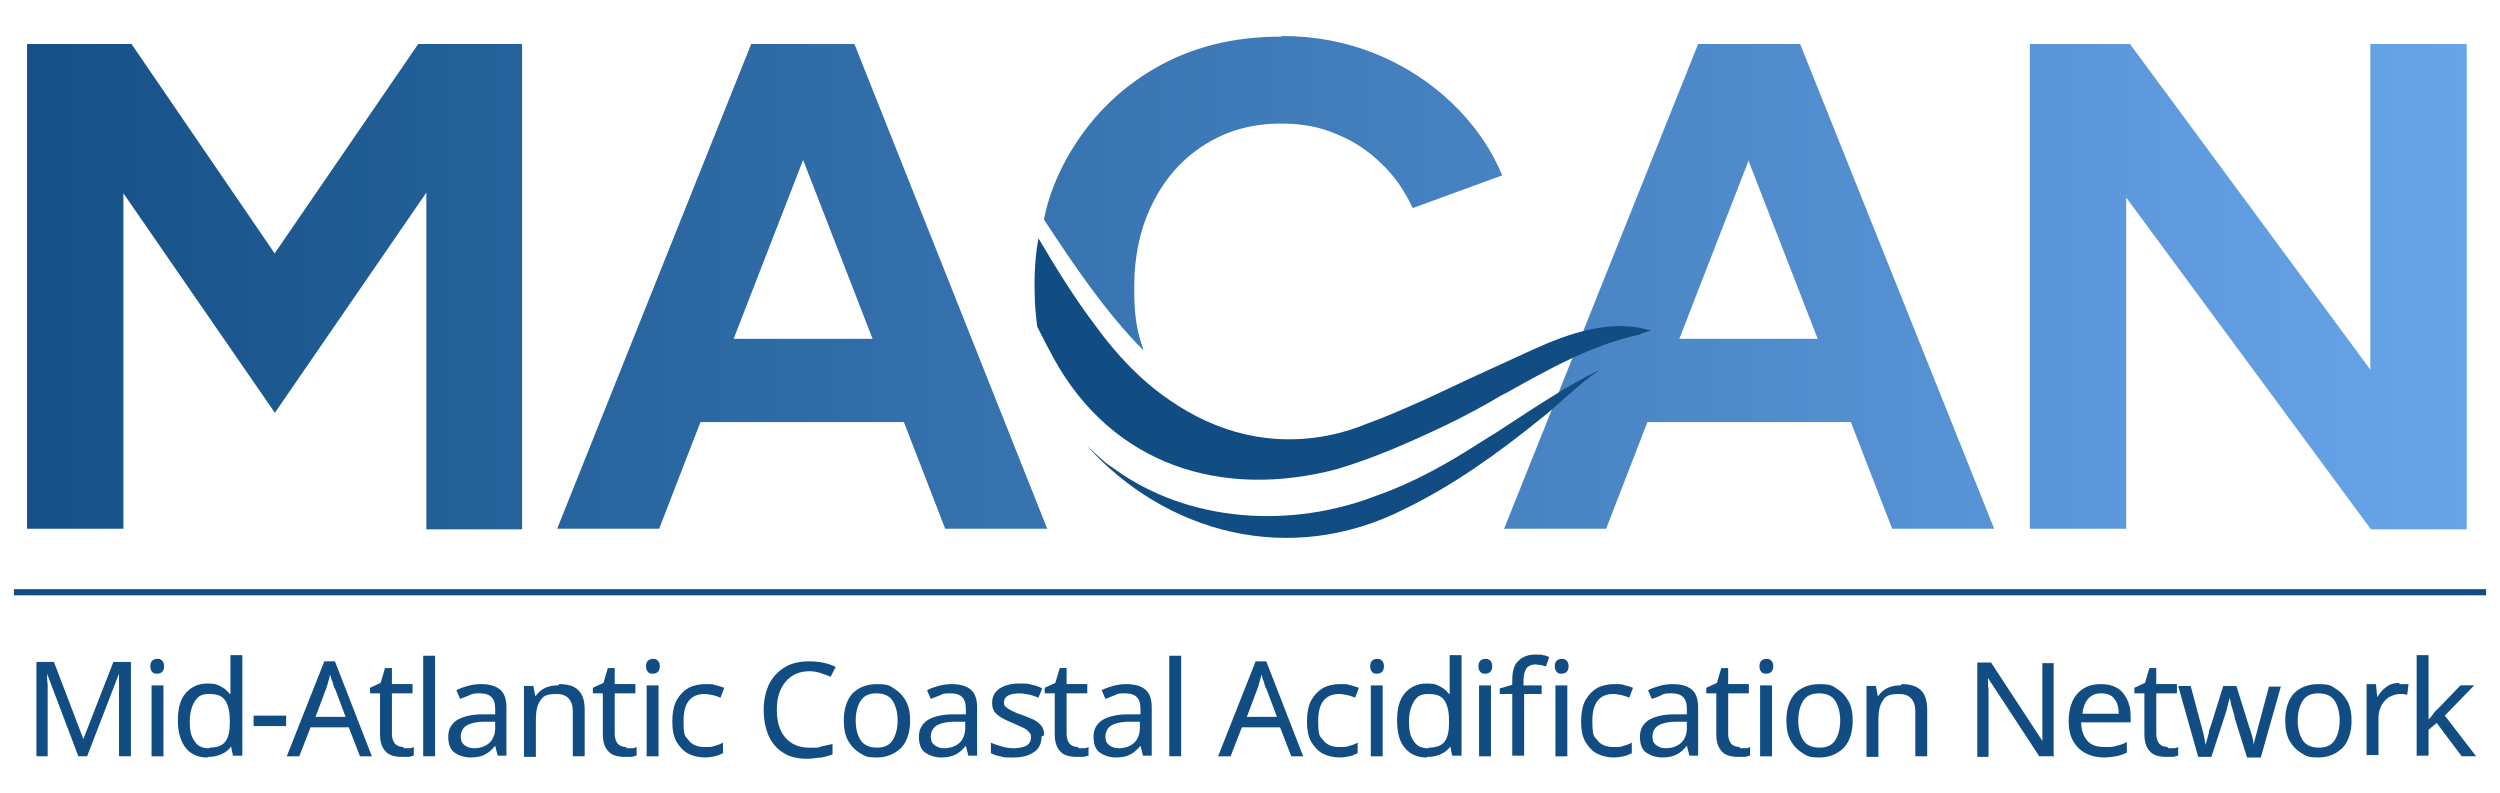 <svg width="230" height="73" viewBox="0 0 230 73" fill="none" xmlns="http://www.w3.org/2000/svg">
<g id="MACAN-FinalLogo_Stacked-FullColorGradient 1">
<path id="Vector" d="M7.208 69.579L4.328 61.976C4.328 62.203 4.328 62.544 4.386 62.998C4.386 63.452 4.386 63.849 4.386 64.303V69.579H3.35V60.898H4.962L7.668 67.99L10.432 60.898H12.044V69.579H10.95V64.246C10.95 63.849 10.95 63.395 10.95 62.998C10.95 62.6 10.95 62.26 10.95 61.976L8.014 69.579H7.092H7.208Z" fill="#114D82"/>
<path id="Vector_2" d="M14.463 60.617C14.636 60.617 14.751 60.617 14.924 60.787C15.039 60.901 15.096 61.071 15.096 61.298C15.096 61.525 15.039 61.695 14.924 61.809C14.809 61.922 14.636 61.979 14.463 61.979C14.29 61.979 14.117 61.979 14.002 61.809C13.887 61.695 13.83 61.525 13.83 61.298C13.83 61.071 13.887 60.901 14.002 60.787C14.117 60.674 14.29 60.617 14.463 60.617ZM15.039 63.057V69.581H13.945V63.057H15.039Z" fill="#114D82"/>
<path id="Vector_3" d="M19.069 69.692C18.263 69.692 17.572 69.408 17.111 68.841C16.651 68.273 16.363 67.422 16.363 66.287C16.363 65.153 16.593 64.302 17.111 63.734C17.63 63.167 18.263 62.883 19.069 62.883C19.875 62.883 19.99 62.997 20.336 63.167C20.681 63.337 20.912 63.564 21.142 63.848H21.2C21.2 63.734 21.2 63.564 21.2 63.394C21.2 63.167 21.2 62.997 21.2 62.883V60.273H22.294V69.521H21.43L21.257 68.67C21.084 68.954 20.797 69.181 20.451 69.351C20.106 69.521 19.703 69.635 19.184 69.635L19.069 69.692ZM19.242 68.784C19.933 68.784 20.451 68.614 20.739 68.216C21.027 67.819 21.142 67.252 21.142 66.514V66.344C21.142 65.55 21.027 64.926 20.739 64.472C20.451 64.018 19.99 63.848 19.242 63.848C18.493 63.848 18.205 64.075 17.918 64.529C17.63 64.983 17.457 65.607 17.457 66.401C17.457 67.195 17.572 67.763 17.918 68.216C18.205 68.67 18.666 68.841 19.242 68.841V68.784Z" fill="#114D82"/>
<path id="Vector_4" d="M23.331 66.8V65.836H26.325V66.8H23.331Z" fill="#114D82"/>
<path id="Vector_5" d="M33.119 69.581L32.083 66.914H28.57L27.534 69.581H26.382L29.837 60.844H30.816L34.213 69.581H33.062H33.119ZM30.759 63.283C30.759 63.227 30.701 63.113 30.643 62.943C30.643 62.773 30.528 62.602 30.471 62.432C30.471 62.262 30.355 62.092 30.355 62.035C30.355 62.262 30.24 62.546 30.183 62.773C30.125 63 30.067 63.227 30.01 63.34L29.031 65.95H31.795L30.816 63.34L30.759 63.283Z" fill="#114D82"/>
<path id="Vector_6" d="M37.15 68.837C37.323 68.837 37.495 68.837 37.668 68.837C37.841 68.837 37.956 68.78 38.071 68.723V69.517C37.956 69.517 37.783 69.631 37.553 69.631C37.323 69.631 37.15 69.631 36.92 69.631C36.574 69.631 36.229 69.574 35.941 69.461C35.653 69.347 35.422 69.12 35.25 68.837C35.077 68.553 34.962 68.156 34.962 67.588V63.787H34.041V63.276L35.019 62.823L35.422 61.461H36.056V62.936H37.956V63.787H36.056V67.532C36.056 67.929 36.171 68.212 36.344 68.439C36.517 68.61 36.804 68.723 37.092 68.723L37.15 68.837Z" fill="#114D82"/>
<path id="Vector_7" d="M40.029 69.576H38.935V60.328H40.029V69.576Z" fill="#114D82"/>
<path id="Vector_8" d="M44.233 62.938C45.039 62.938 45.614 63.108 46.017 63.448C46.421 63.788 46.593 64.356 46.593 65.093V69.519H45.787L45.557 68.611C45.269 68.951 44.981 69.235 44.636 69.405C44.348 69.576 43.887 69.689 43.311 69.689C42.735 69.689 42.217 69.519 41.814 69.235C41.411 68.951 41.238 68.441 41.238 67.76C41.238 67.079 41.526 66.625 41.987 66.285C42.505 65.945 43.311 65.718 44.405 65.718H45.557V65.264C45.557 64.696 45.442 64.356 45.211 64.129C44.981 63.902 44.636 63.788 44.175 63.788C43.714 63.788 43.484 63.788 43.196 63.959C42.908 64.072 42.62 64.186 42.332 64.299L41.987 63.505C42.275 63.335 42.62 63.221 43.023 63.108C43.426 62.994 43.829 62.938 44.233 62.938ZM44.578 66.398C43.772 66.398 43.196 66.569 42.851 66.796C42.563 67.022 42.39 67.363 42.39 67.76C42.39 68.157 42.505 68.384 42.735 68.554C42.966 68.725 43.254 68.838 43.599 68.838C44.175 68.838 44.636 68.668 44.981 68.384C45.327 68.1 45.557 67.59 45.557 66.966V66.398H44.578Z" fill="#114D82"/>
<path id="Vector_9" d="M51.43 62.938C52.236 62.938 52.812 63.108 53.215 63.505C53.618 63.902 53.791 64.469 53.791 65.32V69.576H52.697V65.434C52.697 64.413 52.179 63.845 51.2 63.845C50.221 63.845 49.933 64.072 49.703 64.469C49.415 64.867 49.3 65.434 49.3 66.228V69.632H48.206V63.108H49.069L49.242 64.016H49.3C49.53 63.675 49.818 63.448 50.163 63.278C50.566 63.108 50.912 63.051 51.373 63.051L51.43 62.938Z" fill="#114D82"/>
<path id="Vector_10" d="M57.649 68.837C57.822 68.837 57.994 68.837 58.167 68.837C58.34 68.837 58.455 68.78 58.57 68.723V69.517C58.455 69.517 58.282 69.631 58.052 69.631C57.822 69.631 57.649 69.631 57.419 69.631C57.073 69.631 56.728 69.574 56.44 69.461C56.152 69.347 55.922 69.12 55.749 68.837C55.576 68.553 55.461 68.156 55.461 67.588V63.787H54.54V63.276L55.518 62.823L55.922 61.461H56.555V62.936H58.455V63.787H56.555V67.532C56.555 67.929 56.67 68.212 56.843 68.439C57.016 68.61 57.303 68.723 57.591 68.723L57.649 68.837Z" fill="#114D82"/>
<path id="Vector_11" d="M60.068 60.617C60.24 60.617 60.355 60.617 60.528 60.787C60.643 60.901 60.701 61.071 60.701 61.298C60.701 61.525 60.643 61.695 60.528 61.809C60.413 61.922 60.24 61.979 60.068 61.979C59.895 61.979 59.722 61.979 59.607 61.809C59.492 61.695 59.434 61.525 59.434 61.298C59.434 61.071 59.492 60.901 59.607 60.787C59.722 60.674 59.895 60.617 60.068 60.617ZM60.586 63.057V69.581H59.492V63.057H60.586Z" fill="#114D82"/>
<path id="Vector_12" d="M64.904 69.689C64.329 69.689 63.81 69.576 63.35 69.349C62.889 69.122 62.544 68.725 62.256 68.271C61.968 67.76 61.852 67.136 61.852 66.398C61.852 65.661 61.968 64.923 62.256 64.413C62.544 63.902 62.889 63.562 63.35 63.278C63.81 63.051 64.329 62.938 64.904 62.938C65.48 62.938 65.595 62.938 65.883 63.051C66.171 63.108 66.459 63.221 66.632 63.278L66.286 64.186C66.114 64.129 65.883 64.016 65.595 63.959C65.307 63.902 65.077 63.845 64.847 63.845C63.522 63.845 62.889 64.696 62.889 66.285C62.889 67.874 63.062 67.703 63.35 68.1C63.638 68.498 64.156 68.725 64.789 68.725C65.423 68.725 65.48 68.725 65.768 68.611C66.056 68.554 66.286 68.441 66.517 68.327V69.292C66.286 69.405 66.056 69.519 65.768 69.576C65.48 69.632 65.192 69.689 64.789 69.689H64.904Z" fill="#114D82"/>
<path id="Vector_13" d="M74.52 61.752C73.599 61.752 72.85 62.035 72.275 62.716C71.756 63.34 71.469 64.191 71.469 65.269C71.469 66.347 71.699 67.198 72.217 67.822C72.735 68.446 73.484 68.787 74.463 68.787C75.442 68.787 75.211 68.787 75.557 68.673C75.902 68.617 76.248 68.503 76.593 68.446V69.411C76.248 69.524 75.902 69.638 75.557 69.695C75.211 69.695 74.808 69.808 74.29 69.808C73.369 69.808 72.62 69.638 72.044 69.241C71.469 68.9 71.008 68.333 70.72 67.709C70.432 67.028 70.259 66.234 70.259 65.326C70.259 64.418 70.432 63.681 70.72 63C71.065 62.319 71.526 61.808 72.159 61.411C72.793 61.014 73.541 60.844 74.463 60.844C75.384 60.844 76.19 61.014 76.881 61.354L76.421 62.262C76.133 62.149 75.845 62.035 75.499 61.922C75.154 61.808 74.808 61.752 74.405 61.752H74.52Z" fill="#114D82"/>
<path id="Vector_14" d="M83.734 66.285C83.734 67.363 83.446 68.214 82.927 68.781C82.352 69.349 81.603 69.689 80.682 69.689C79.76 69.689 79.588 69.576 79.127 69.292C78.666 69.008 78.321 68.668 78.033 68.157C77.745 67.647 77.63 67.022 77.63 66.285C77.63 65.207 77.918 64.356 78.436 63.788C79.012 63.221 79.76 62.938 80.682 62.938C81.603 62.938 81.833 63.051 82.236 63.335C82.697 63.618 83.043 63.959 83.33 64.469C83.618 64.98 83.734 65.604 83.734 66.285ZM78.724 66.285C78.724 67.079 78.897 67.647 79.185 68.1C79.472 68.554 79.991 68.781 80.682 68.781C81.373 68.781 81.833 68.554 82.121 68.1C82.409 67.647 82.582 67.022 82.582 66.285C82.582 65.547 82.409 64.923 82.121 64.469C81.833 64.016 81.315 63.788 80.624 63.788C79.933 63.788 79.472 64.016 79.185 64.469C78.897 64.923 78.724 65.491 78.724 66.285Z" fill="#114D82"/>
<path id="Vector_15" d="M87.534 62.938C88.34 62.938 88.916 63.108 89.319 63.448C89.722 63.788 89.895 64.356 89.895 65.093V69.519H89.088L88.858 68.611C88.57 68.951 88.282 69.235 87.937 69.405C87.591 69.576 87.188 69.689 86.612 69.689C86.037 69.689 85.518 69.519 85.115 69.235C84.712 68.951 84.54 68.441 84.54 67.76C84.54 67.079 84.828 66.625 85.288 66.285C85.806 65.945 86.612 65.718 87.707 65.718H88.858V65.264C88.858 64.696 88.743 64.356 88.513 64.129C88.282 63.902 87.937 63.788 87.476 63.788C87.016 63.788 86.785 63.788 86.497 63.959C86.209 64.072 85.921 64.186 85.634 64.299L85.288 63.505C85.576 63.335 85.921 63.221 86.325 63.108C86.728 62.994 87.131 62.938 87.534 62.938ZM87.822 66.398C87.016 66.398 86.44 66.569 86.094 66.796C85.806 67.022 85.634 67.363 85.634 67.76C85.634 68.157 85.749 68.384 85.979 68.554C86.209 68.725 86.497 68.838 86.843 68.838C87.419 68.838 87.879 68.668 88.225 68.384C88.57 68.1 88.801 67.59 88.801 66.966V66.398H87.822Z" fill="#114D82"/>
<path id="Vector_16" d="M95.825 67.762C95.825 68.386 95.595 68.897 95.134 69.18C94.674 69.521 94.04 69.691 93.234 69.691C92.428 69.691 92.37 69.691 92.025 69.578C91.679 69.521 91.391 69.407 91.161 69.294V68.329C91.449 68.443 91.737 68.556 92.14 68.67C92.543 68.783 92.889 68.84 93.292 68.84C93.695 68.84 94.27 68.727 94.501 68.556C94.731 68.386 94.846 68.159 94.846 67.876C94.846 67.592 94.846 67.592 94.731 67.422C94.616 67.308 94.501 67.138 94.27 67.025C94.04 66.911 93.695 66.741 93.292 66.571C92.889 66.4 92.486 66.23 92.198 66.06C91.91 65.89 91.679 65.72 91.507 65.493C91.334 65.266 91.276 64.982 91.276 64.642C91.276 64.074 91.507 63.677 91.967 63.337C92.428 63.053 93.004 62.883 93.752 62.883C94.501 62.883 94.558 62.883 94.904 62.996C95.249 63.053 95.595 63.166 95.883 63.337L95.537 64.188C95.249 64.074 94.962 63.961 94.674 63.904C94.386 63.847 94.04 63.791 93.752 63.791C93.464 63.791 92.946 63.847 92.716 64.017C92.486 64.131 92.37 64.358 92.37 64.585C92.37 64.812 92.37 64.925 92.543 65.039C92.658 65.152 92.831 65.266 93.061 65.379C93.292 65.493 93.637 65.663 94.04 65.776C94.443 65.947 94.789 66.06 95.134 66.23C95.422 66.4 95.653 66.571 95.825 66.797C95.998 67.025 96.056 67.308 96.056 67.649L95.825 67.762Z" fill="#114D82"/>
<path id="Vector_17" d="M99.223 68.837C99.395 68.837 99.568 68.837 99.741 68.837C99.914 68.837 100.029 68.78 100.144 68.723V69.517C100.029 69.517 99.856 69.631 99.626 69.631C99.395 69.631 99.223 69.631 98.992 69.631C98.647 69.631 98.301 69.574 98.013 69.461C97.726 69.347 97.495 69.12 97.323 68.837C97.15 68.553 97.035 68.156 97.035 67.588V63.787H96.113V63.276L97.092 62.823L97.495 61.461H98.129V62.936H100.029V63.787H98.129V67.532C98.129 67.929 98.244 68.212 98.416 68.439C98.589 68.61 98.877 68.723 99.165 68.723L99.223 68.837Z" fill="#114D82"/>
<path id="Vector_18" d="M103.599 62.938C104.405 62.938 104.981 63.108 105.384 63.448C105.787 63.788 105.96 64.356 105.96 65.093V69.519H105.153L104.923 68.611C104.635 68.951 104.347 69.235 104.002 69.405C103.714 69.576 103.253 69.689 102.677 69.689C102.102 69.689 101.583 69.519 101.18 69.235C100.777 68.951 100.604 68.441 100.604 67.76C100.604 67.079 100.892 66.625 101.353 66.285C101.871 65.945 102.677 65.718 103.771 65.718H104.923V65.264C104.923 64.696 104.808 64.356 104.578 64.129C104.347 63.902 104.002 63.788 103.541 63.788C103.08 63.788 102.85 63.788 102.562 63.959C102.274 64.072 101.986 64.186 101.699 64.299L101.353 63.505C101.641 63.335 101.986 63.221 102.39 63.108C102.793 62.994 103.196 62.938 103.599 62.938ZM103.887 66.398C103.08 66.398 102.505 66.569 102.159 66.796C101.871 67.022 101.699 67.363 101.699 67.76C101.699 68.157 101.814 68.384 102.044 68.554C102.274 68.725 102.562 68.838 102.908 68.838C103.484 68.838 103.944 68.668 104.29 68.384C104.635 68.1 104.866 67.59 104.866 66.966V66.398H103.887Z" fill="#114D82"/>
<path id="Vector_19" d="M108.666 69.576H107.572V60.328H108.666V69.576Z" fill="#114D82"/>
<path id="Vector_20" d="M118.8 69.581L117.764 66.914H114.251L113.215 69.581H112.063L115.518 60.844H116.497L119.894 69.581H118.743H118.8ZM116.439 63.283C116.439 63.227 116.382 63.113 116.324 62.943C116.324 62.773 116.209 62.602 116.152 62.432C116.152 62.262 116.036 62.092 116.036 62.035C116.036 62.262 115.921 62.546 115.864 62.773C115.806 63 115.748 63.227 115.691 63.34L114.712 65.95H117.476L116.497 63.34L116.439 63.283Z" fill="#114D82"/>
<path id="Vector_21" d="M123.292 69.689C122.716 69.689 122.198 69.576 121.737 69.349C121.276 69.122 120.931 68.725 120.643 68.271C120.355 67.76 120.24 67.136 120.24 66.398C120.24 65.661 120.355 64.923 120.643 64.413C120.931 63.902 121.276 63.562 121.737 63.278C122.198 63.051 122.716 62.938 123.292 62.938C123.868 62.938 123.983 62.938 124.271 63.051C124.559 63.108 124.846 63.221 125.019 63.278L124.674 64.186C124.501 64.129 124.271 64.016 123.983 63.959C123.695 63.902 123.465 63.845 123.234 63.845C121.91 63.845 121.276 64.696 121.276 66.285C121.276 67.874 121.449 67.703 121.737 68.1C122.025 68.498 122.543 68.725 123.177 68.725C123.81 68.725 123.868 68.725 124.156 68.611C124.443 68.554 124.674 68.441 124.904 68.327V69.292C124.674 69.405 124.443 69.519 124.156 69.576C123.868 69.632 123.58 69.689 123.177 69.689H123.292Z" fill="#114D82"/>
<path id="Vector_22" d="M126.689 60.617C126.862 60.617 126.977 60.617 127.15 60.787C127.265 60.901 127.322 61.071 127.322 61.298C127.322 61.525 127.265 61.695 127.15 61.809C127.035 61.922 126.862 61.979 126.689 61.979C126.516 61.979 126.344 61.979 126.228 61.809C126.113 61.695 126.056 61.525 126.056 61.298C126.056 61.071 126.113 60.901 126.228 60.787C126.344 60.674 126.516 60.617 126.689 60.617ZM127.207 63.057V69.581H126.113V63.057H127.207Z" fill="#114D82"/>
<path id="Vector_23" d="M131.238 69.692C130.432 69.692 129.741 69.408 129.28 68.841C128.762 68.273 128.532 67.422 128.532 66.287C128.532 65.153 128.762 64.302 129.28 63.734C129.799 63.167 130.432 62.883 131.238 62.883C132.044 62.883 132.159 62.997 132.505 63.167C132.85 63.337 133.081 63.564 133.311 63.848H133.369C133.369 63.734 133.369 63.564 133.369 63.394C133.369 63.167 133.369 62.997 133.369 62.883V60.273H134.463V69.521H133.599L133.426 68.67C133.253 68.954 132.966 69.181 132.62 69.351C132.275 69.521 131.871 69.635 131.353 69.635L131.238 69.692ZM131.411 68.784C132.102 68.784 132.62 68.614 132.908 68.216C133.196 67.819 133.311 67.252 133.311 66.514V66.344C133.311 65.55 133.196 64.926 132.908 64.472C132.62 64.018 132.159 63.848 131.411 63.848C130.662 63.848 130.374 64.075 130.086 64.529C129.799 64.983 129.626 65.607 129.626 66.401C129.626 67.195 129.741 67.763 130.086 68.216C130.374 68.67 130.835 68.841 131.411 68.841V68.784Z" fill="#114D82"/>
<path id="Vector_24" d="M136.651 60.617C136.823 60.617 136.939 60.617 137.111 60.787C137.227 60.901 137.284 61.071 137.284 61.298C137.284 61.525 137.227 61.695 137.111 61.809C136.996 61.922 136.823 61.979 136.651 61.979C136.478 61.979 136.305 61.979 136.19 61.809C136.075 61.695 136.017 61.525 136.017 61.298C136.017 61.071 136.075 60.901 136.19 60.787C136.305 60.674 136.478 60.617 136.651 60.617ZM137.169 63.057V69.581H136.075V63.057H137.169Z" fill="#114D82"/>
<path id="Vector_25" d="M141.891 63.85H140.221V69.523H139.127V63.85H137.975V63.339L139.127 62.999V62.602C139.127 61.751 139.299 61.127 139.703 60.786C140.106 60.389 140.624 60.219 141.257 60.219C141.891 60.219 141.775 60.219 141.948 60.276C142.179 60.276 142.351 60.389 142.524 60.446L142.236 61.297C142.121 61.297 141.948 61.24 141.775 61.183C141.603 61.183 141.43 61.127 141.257 61.127C140.912 61.127 140.624 61.24 140.451 61.467C140.278 61.694 140.163 62.091 140.163 62.602V63.056H141.833V63.907L141.891 63.85ZM143.676 60.616C143.848 60.616 143.964 60.616 144.136 60.786C144.251 60.9 144.309 61.07 144.309 61.297C144.309 61.524 144.251 61.694 144.136 61.807C144.021 61.921 143.848 61.977 143.676 61.977C143.503 61.977 143.33 61.977 143.215 61.807C143.1 61.694 143.042 61.524 143.042 61.297C143.042 61.07 143.1 60.9 143.215 60.786C143.33 60.673 143.503 60.616 143.676 60.616ZM144.194 63.056V69.58H143.1V63.056H144.194Z" fill="#114D82"/>
<path id="Vector_26" d="M148.513 69.689C147.937 69.689 147.418 69.576 146.958 69.349C146.497 69.122 146.152 68.725 145.864 68.271C145.576 67.76 145.461 67.136 145.461 66.398C145.461 65.661 145.576 64.923 145.864 64.413C146.152 63.902 146.497 63.562 146.958 63.278C147.418 63.051 147.937 62.938 148.513 62.938C149.088 62.938 149.203 62.938 149.491 63.051C149.779 63.108 150.067 63.221 150.24 63.278L149.894 64.186C149.722 64.129 149.491 64.016 149.203 63.959C148.916 63.902 148.685 63.845 148.455 63.845C147.131 63.845 146.497 64.696 146.497 66.285C146.497 67.874 146.67 67.703 146.958 68.1C147.246 68.498 147.764 68.725 148.397 68.725C149.031 68.725 149.088 68.725 149.376 68.611C149.664 68.554 149.894 68.441 150.125 68.327V69.292C149.894 69.405 149.664 69.519 149.376 69.576C149.088 69.632 148.8 69.689 148.397 69.689H148.513Z" fill="#114D82"/>
<path id="Vector_27" d="M153.868 62.938C154.674 62.938 155.249 63.108 155.653 63.448C156.056 63.788 156.228 64.356 156.228 65.093V69.519H155.422L155.192 68.611C154.904 68.951 154.616 69.235 154.271 69.405C153.925 69.576 153.522 69.689 152.946 69.689C152.37 69.689 151.852 69.519 151.449 69.235C151.046 68.951 150.873 68.441 150.873 67.76C150.873 67.079 151.161 66.625 151.622 66.285C152.14 65.945 152.946 65.718 154.04 65.718H155.192V65.264C155.192 64.696 155.077 64.356 154.846 64.129C154.616 63.902 154.271 63.788 153.81 63.788C153.349 63.788 153.119 63.788 152.831 63.959C152.543 64.129 152.255 64.186 151.967 64.299L151.622 63.505C151.91 63.335 152.255 63.221 152.658 63.108C153.061 62.994 153.464 62.938 153.868 62.938ZM154.213 66.398C153.407 66.398 152.831 66.569 152.486 66.796C152.198 67.022 152.025 67.363 152.025 67.76C152.025 68.157 152.14 68.384 152.37 68.554C152.601 68.725 152.889 68.838 153.234 68.838C153.81 68.838 154.271 68.668 154.616 68.384C154.962 68.1 155.192 67.59 155.192 66.966V66.398H154.213Z" fill="#114D82"/>
<path id="Vector_28" d="M160.086 68.837C160.259 68.837 160.432 68.837 160.604 68.837C160.777 68.837 160.892 68.78 161.008 68.723V69.517C160.892 69.517 160.72 69.631 160.489 69.631C160.259 69.631 160.086 69.631 159.856 69.631C159.51 69.631 159.165 69.574 158.877 69.461C158.589 69.347 158.359 69.12 158.186 68.837C158.013 68.553 157.898 68.156 157.898 67.588V63.787H156.977V63.276L157.956 62.823L158.359 61.461H158.992V62.936H160.892V63.787H158.992V67.532C158.992 67.929 159.107 68.212 159.28 68.439C159.453 68.61 159.741 68.723 160.029 68.723L160.086 68.837Z" fill="#114D82"/>
<path id="Vector_29" d="M162.505 60.617C162.677 60.617 162.793 60.617 162.965 60.787C163.081 60.901 163.138 61.071 163.138 61.298C163.138 61.525 163.081 61.695 162.965 61.809C162.85 61.922 162.677 61.979 162.505 61.979C162.332 61.979 162.159 61.979 162.044 61.809C161.929 61.695 161.871 61.525 161.871 61.298C161.871 61.071 161.929 60.901 162.044 60.787C162.159 60.674 162.332 60.617 162.505 60.617ZM163.023 63.057V69.581H161.929V63.057H163.023Z" fill="#114D82"/>
<path id="Vector_30" d="M170.451 66.285C170.451 67.363 170.163 68.214 169.645 68.781C169.069 69.349 168.321 69.689 167.399 69.689C166.478 69.689 166.305 69.576 165.845 69.292C165.384 69.008 165.038 68.668 164.75 68.157C164.463 67.647 164.347 67.022 164.347 66.285C164.347 65.207 164.635 64.356 165.154 63.788C165.729 63.221 166.478 62.938 167.399 62.938C168.321 62.938 168.551 63.051 168.954 63.335C169.415 63.618 169.76 63.959 170.048 64.469C170.336 64.98 170.451 65.604 170.451 66.285ZM165.441 66.285C165.441 67.079 165.614 67.647 165.902 68.1C166.19 68.554 166.708 68.781 167.399 68.781C168.09 68.781 168.551 68.554 168.839 68.1C169.127 67.647 169.299 67.022 169.299 66.285C169.299 65.547 169.127 64.923 168.839 64.469C168.551 64.016 168.033 63.788 167.342 63.788C166.651 63.788 166.19 64.016 165.902 64.469C165.614 64.923 165.441 65.491 165.441 66.285Z" fill="#114D82"/>
<path id="Vector_31" d="M174.942 62.938C175.748 62.938 176.324 63.108 176.727 63.505C177.13 63.902 177.303 64.469 177.303 65.32V69.576H176.209V65.434C176.209 64.413 175.691 63.845 174.712 63.845C173.733 63.845 173.445 64.072 173.215 64.469C172.927 64.867 172.812 65.434 172.812 66.228V69.632H171.718V63.108H172.581L172.754 64.016H172.812C173.042 63.675 173.33 63.448 173.676 63.278C174.079 63.108 174.424 63.051 174.885 63.051L174.942 62.938Z" fill="#114D82"/>
<path id="Vector_32" d="M188.877 69.577H187.61L182.889 62.371C182.889 62.655 182.889 62.996 182.946 63.45C182.946 63.903 182.946 64.3 182.946 64.754V69.634H181.91V60.953H183.176L187.898 68.159C187.898 68.045 187.898 67.818 187.898 67.591C187.898 67.308 187.898 67.024 187.898 66.74C187.898 66.457 187.898 66.173 187.898 65.889V61.01H188.935V69.69L188.877 69.577Z" fill="#114D82"/>
<path id="Vector_33" d="M193.311 62.938C193.886 62.938 194.347 63.051 194.75 63.278C195.153 63.505 195.441 63.845 195.671 64.299C195.902 64.753 196.017 65.264 196.017 65.831V66.455H191.468C191.468 67.193 191.698 67.76 192.044 68.157C192.389 68.554 192.908 68.725 193.599 68.725C194.29 68.725 194.405 68.725 194.693 68.611C195.038 68.554 195.326 68.441 195.671 68.271V69.235C195.326 69.405 194.981 69.519 194.693 69.576C194.347 69.632 194.002 69.689 193.541 69.689C193.08 69.689 192.389 69.576 191.871 69.292C191.41 69.065 191.007 68.668 190.719 68.157C190.432 67.647 190.316 67.022 190.316 66.342C190.316 65.661 190.432 65.037 190.662 64.526C190.892 64.016 191.238 63.618 191.698 63.335C192.159 63.051 192.677 62.938 193.253 62.938H193.311ZM193.311 63.788C192.792 63.788 192.389 63.959 192.101 64.299C191.814 64.64 191.641 65.093 191.583 65.661H194.923C194.923 65.093 194.808 64.64 194.52 64.299C194.29 63.959 193.886 63.788 193.311 63.788Z" fill="#114D82"/>
<path id="Vector_34" d="M199.472 68.837C199.645 68.837 199.817 68.837 199.99 68.837C200.163 68.837 200.278 68.78 200.393 68.723V69.517C200.278 69.517 200.105 69.631 199.875 69.631C199.645 69.631 199.472 69.631 199.242 69.631C198.896 69.631 198.551 69.574 198.263 69.461C197.975 69.347 197.745 69.12 197.572 68.837C197.399 68.553 197.284 68.156 197.284 67.588V63.787H196.363V63.276L197.341 62.823L197.745 61.461H198.378V62.936H200.278V63.787H198.378V67.532C198.378 67.929 198.493 68.212 198.666 68.439C198.839 68.61 199.126 68.723 199.414 68.723L199.472 68.837Z" fill="#114D82"/>
<path id="Vector_35" d="M205.576 65.889C205.46 65.549 205.403 65.209 205.288 64.925C205.23 64.585 205.173 64.358 205.115 64.187C205.115 64.358 205 64.641 204.942 64.925C204.885 65.265 204.77 65.549 204.654 65.946L203.445 69.634H202.236L200.393 63.109H201.545L202.466 66.57C202.581 66.911 202.639 67.251 202.754 67.648C202.812 67.989 202.869 68.329 202.927 68.556C202.927 68.442 202.984 68.272 203.042 68.045C203.1 67.818 203.157 67.648 203.215 67.421C203.215 67.194 203.33 66.967 203.388 66.797L204.539 63.109H205.748L206.9 66.797C207.015 67.081 207.073 67.365 207.188 67.705C207.303 68.045 207.303 68.329 207.361 68.556C207.361 68.329 207.418 68.102 207.533 67.705C207.649 67.365 207.706 66.967 207.821 66.627L208.743 63.166H209.837L207.994 69.691H206.727L205.576 66.003V65.889Z" fill="#114D82"/>
<path id="Vector_36" d="M216.343 66.285C216.343 67.363 216.055 68.214 215.537 68.781C214.961 69.349 214.213 69.689 213.292 69.689C212.37 69.689 212.198 69.576 211.737 69.292C211.276 69.008 210.931 68.668 210.643 68.157C210.355 67.647 210.24 67.022 210.24 66.285C210.24 65.207 210.528 64.356 211.046 63.788C211.622 63.221 212.37 62.938 213.292 62.938C214.213 62.938 214.443 63.051 214.846 63.335C215.307 63.618 215.652 63.959 215.94 64.469C216.228 64.98 216.343 65.604 216.343 66.285ZM211.391 66.285C211.391 67.079 211.564 67.647 211.852 68.1C212.14 68.554 212.658 68.781 213.349 68.781C214.04 68.781 214.501 68.554 214.789 68.1C215.077 67.647 215.249 67.022 215.249 66.285C215.249 65.547 215.077 64.923 214.789 64.469C214.501 64.016 213.983 63.788 213.292 63.788C212.601 63.788 212.14 64.016 211.852 64.469C211.564 64.923 211.391 65.491 211.391 66.285Z" fill="#114D82"/>
<path id="Vector_37" d="M220.777 62.942C220.892 62.942 221.065 62.942 221.18 62.942C221.295 62.942 221.468 62.942 221.583 62.942L221.468 63.906C221.353 63.906 221.238 63.906 221.123 63.849C221.007 63.849 220.892 63.849 220.777 63.849C220.432 63.849 220.144 63.963 219.798 64.133C219.51 64.303 219.28 64.587 219.107 64.871C218.935 65.211 218.819 65.608 218.819 66.005V69.466H217.725V62.942H218.589L218.704 64.133C218.935 63.793 219.165 63.452 219.51 63.225C219.856 62.942 220.259 62.828 220.72 62.828L220.777 62.942Z" fill="#114D82"/>
<path id="Vector_38" d="M223.426 65.153C223.426 65.266 223.426 65.436 223.426 65.663C223.426 65.89 223.426 66.06 223.426 66.231C223.426 66.174 223.541 66.06 223.656 65.947C223.771 65.834 223.829 65.72 223.944 65.55C224.059 65.436 224.117 65.323 224.232 65.266L226.362 63.053H227.629L224.923 65.834L227.802 69.578H226.478L224.174 66.514L223.426 67.138V69.521H222.332V60.273H223.426V65.096V65.153Z" fill="#114D82"/>
<path id="Vector_39" d="M228.724 54.203H1.277V54.77H228.724V54.203Z" fill="#114D82"/>
<path id="Vector_40" fill-rule="evenodd" clip-rule="evenodd" d="M117.937 3.312C121.046 3.312 123.925 3.88 126.574 4.958C129.223 6.036 131.583 7.568 133.599 9.497C135.614 11.426 137.169 13.638 138.205 16.135L129.971 19.142C129.223 17.553 128.301 16.191 127.092 15.057C125.883 13.865 124.501 12.957 122.946 12.333C121.391 11.653 119.722 11.369 117.879 11.369C115.23 11.369 112.927 11.993 110.854 13.298C108.781 14.603 107.226 16.362 106.075 18.631C104.923 20.9 104.347 23.51 104.347 26.46C104.347 29.411 104.635 30.489 105.211 32.248C101.756 28.787 98.82 24.418 96.056 20.22V20.106C96.459 18.12 97.207 16.248 98.186 14.489C100.144 11.028 102.793 8.305 106.19 6.319C109.587 4.334 113.445 3.369 117.879 3.369L117.937 3.312ZM25.288 23.34L12.102 4.05H2.486V48.644H11.353V17.78L25.288 37.978L39.223 17.723V48.701H48.033V4.05H38.474L25.288 23.283V23.34ZM77.975 4.05H69.108L51.257 48.644H60.643L64.444 38.829H83.157L86.958 48.644H96.344L78.609 4.05H78.033H77.975ZM67.495 31.169L73.887 14.716L80.278 31.169H67.553H67.495ZM156.171 4.05H165.614L183.464 48.644H174.079L170.278 38.829H151.564L147.764 48.644H138.378L156.228 4.05H156.171ZM160.892 14.716L154.501 31.169H167.226L160.835 14.716H160.892ZM218.071 4.05V34.006L195.959 4.05H186.746V48.644H195.614V18.177L218.128 48.701H226.938V4.05H218.128H218.071Z" fill="url(#paint0_linear_4886_11217)"/>
<path id="Vector_41" fill-rule="evenodd" clip-rule="evenodd" d="M150.931 30.716C151.219 30.602 151.564 30.489 151.91 30.432C148.282 29.241 144.194 30.716 140.969 32.191L135.154 34.858L131.526 36.56C131.296 36.673 131.008 36.786 130.777 36.9C129.108 37.638 127.438 38.375 125.71 38.999C124.731 39.396 123.695 39.737 122.658 39.964C117.015 41.212 111.891 39.794 107.572 36.786C104.981 35.028 102.735 32.645 100.835 30.035C98.935 27.539 97.207 24.759 95.538 21.922C95.25 23.511 95.135 25.212 95.192 27.028C95.192 28.049 95.307 29.07 95.422 30.035C95.883 31 96.401 31.964 96.92 32.928C102.332 42.8 112.409 45.978 123.062 43.141C126.459 42.12 129.683 40.701 132.908 39.169C134.693 38.318 136.478 37.354 138.205 36.333C138.321 36.276 138.436 36.219 138.551 36.162C142.524 33.95 146.497 31.68 150.931 30.773V30.716ZM147.188 34.007C144.309 35.425 141.66 37.184 138.954 38.943C138.033 39.567 137.111 40.134 136.19 40.701C133.196 42.63 130.086 44.389 126.689 45.581C118.858 48.644 109.357 48.134 102.447 43.084C102.102 42.857 101.756 42.63 101.469 42.347C100.95 41.893 100.432 41.439 99.971 40.985C107.169 48.985 118.57 52.218 129.223 46.829C133.772 44.616 137.86 41.666 141.718 38.545C142.524 37.921 143.215 37.297 143.964 36.616C145 35.709 146.037 34.801 147.188 34.007Z" fill="#114D82"/>
</g>
<defs>
<linearGradient id="paint0_linear_4886_11217" x1="-8.167" y1="26.007" x2="246.055" y2="26.007" gradientUnits="userSpaceOnUse">
<stop stop-color="#114D82"/>
<stop offset="1" stop-color="#6FABF1"/>
</linearGradient>
</defs>
</svg>
